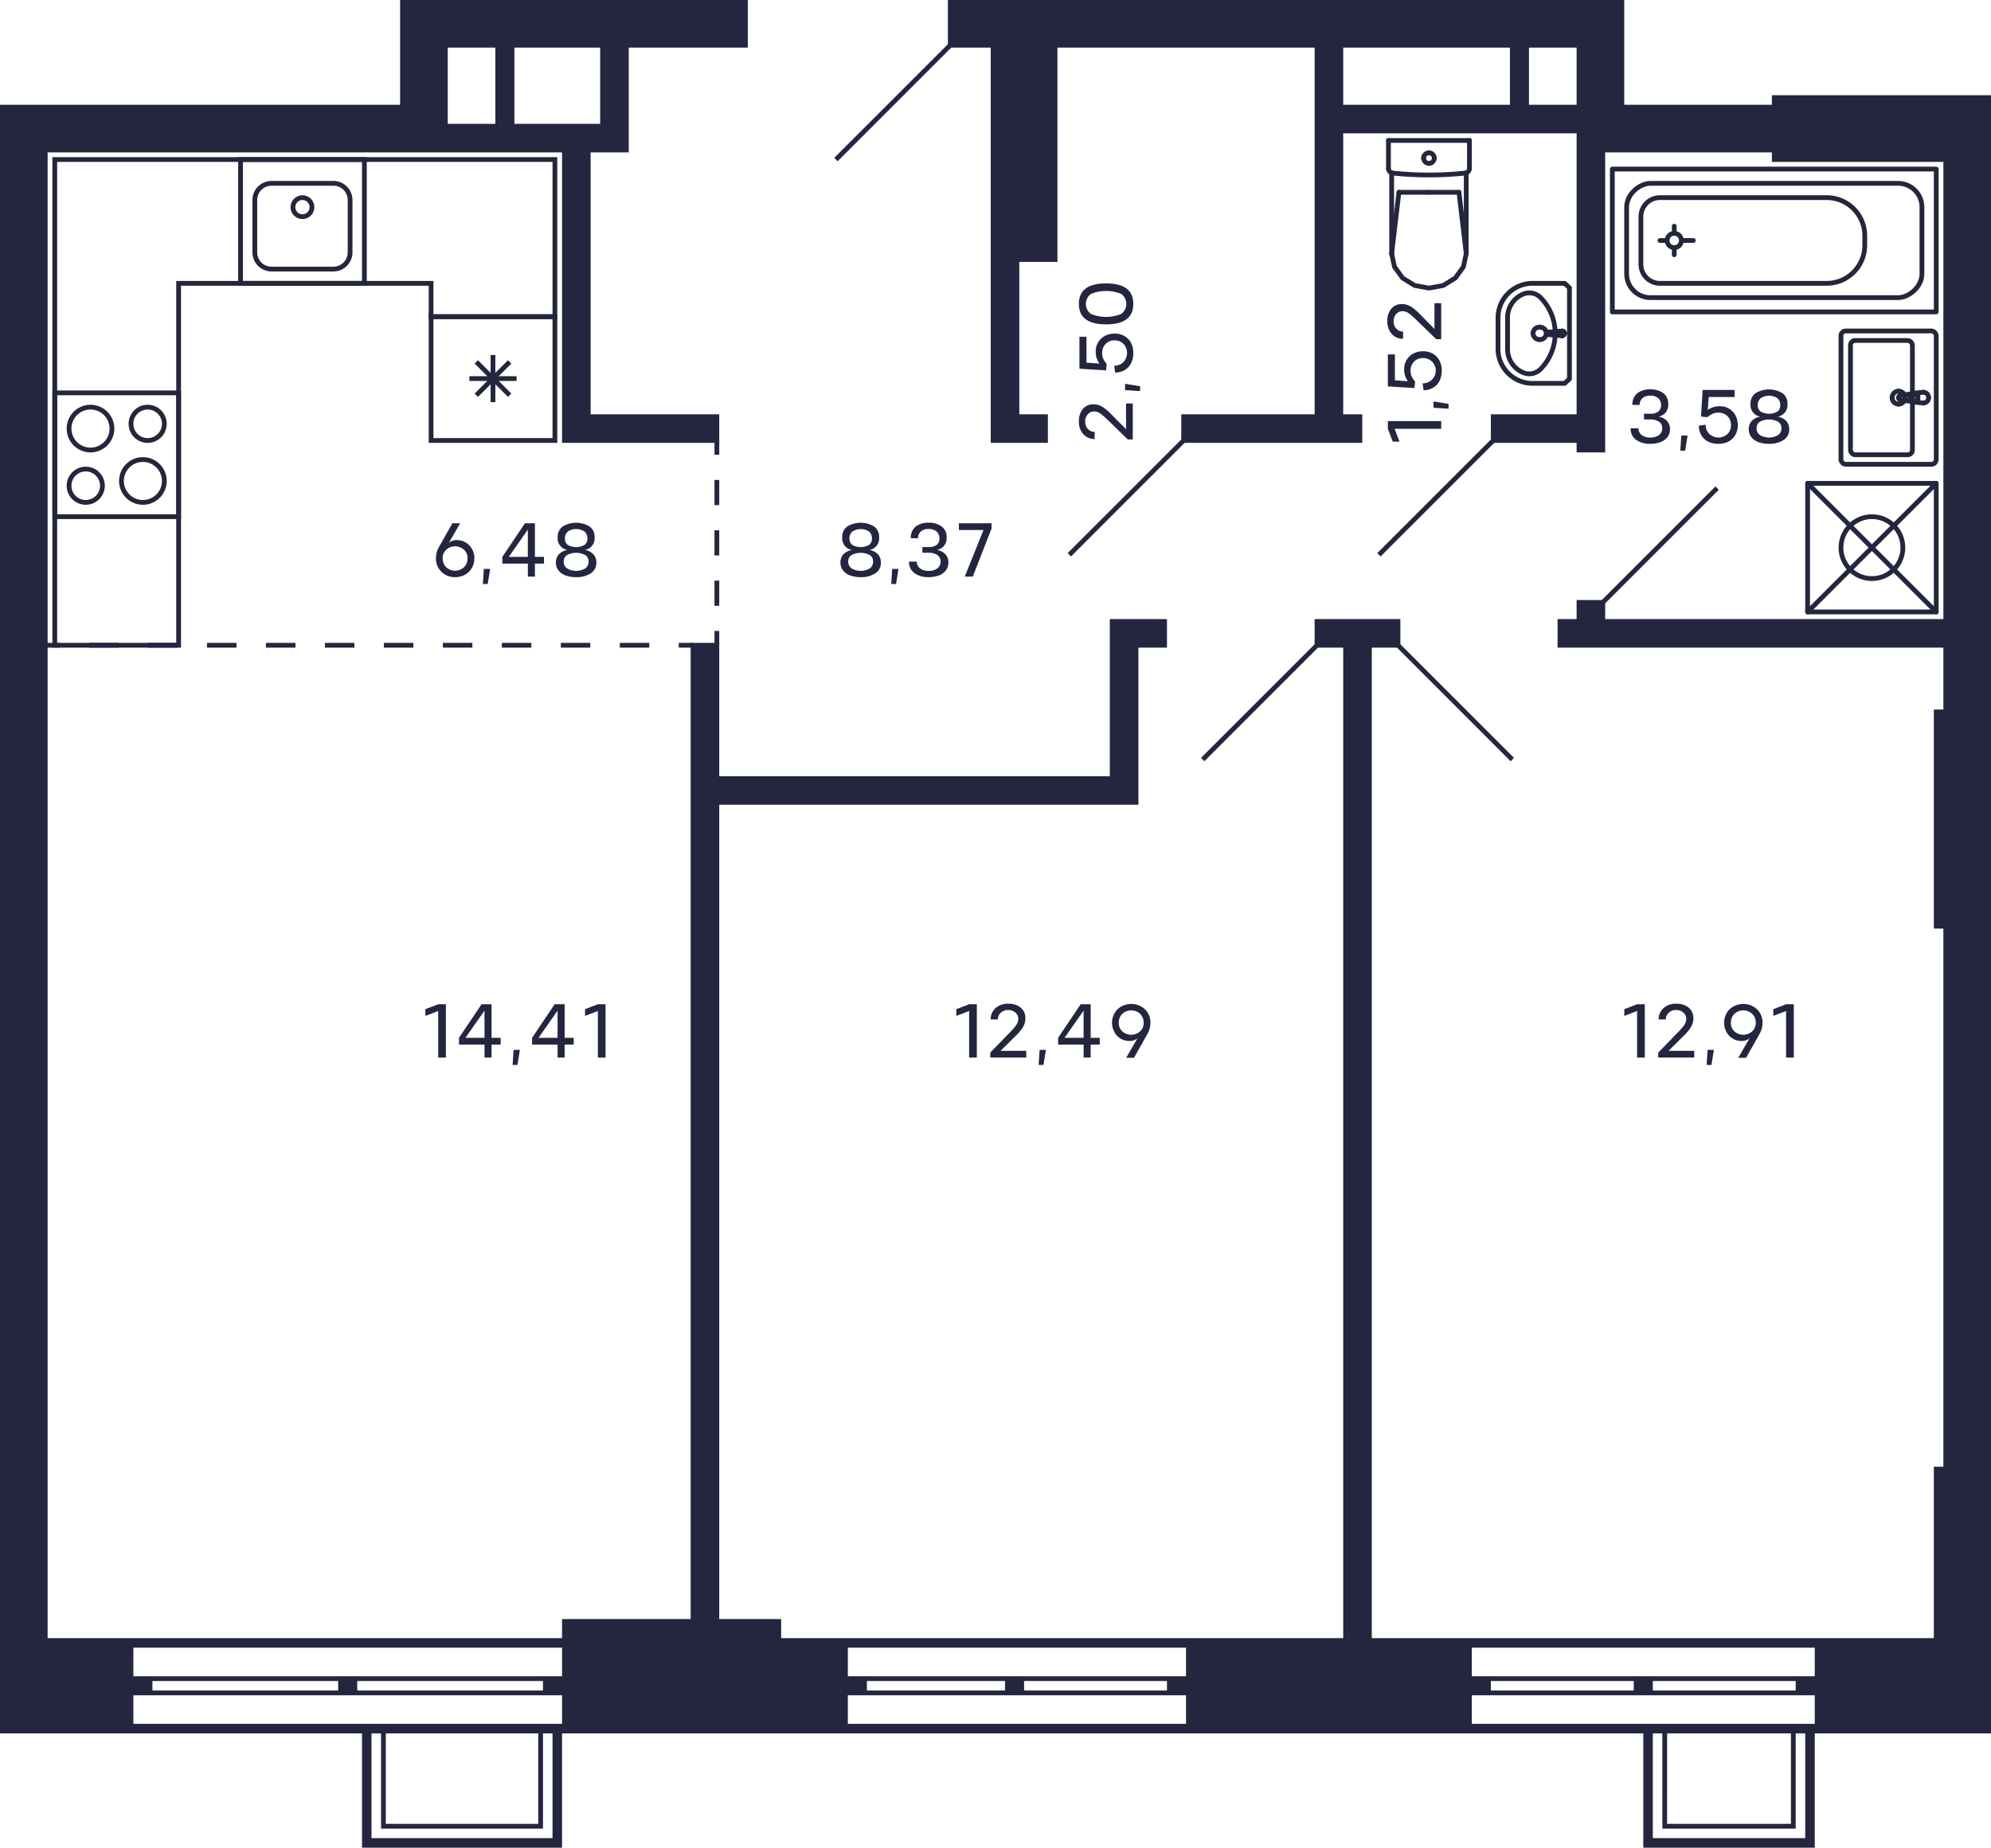 <svg xmlns="http://www.w3.org/2000/svg" width="418" height="388" viewBox="0 0 418 388">
  <title>C-1-1_3-8fl_2</title>
  <g id="Слой_2" data-name="Слой 2">
    <g id="C-1-1_3-8fl_2">
      <g id="sant">
        <g>
          <path d="M37,83v25H12V83H37m1-1H11v27H38V82Z" fill="#24263d"/>
          <path d="M18,99a3,3,0,1,1-3,3,3,3,0,0,1,3-3m0-1a4,4,0,1,0,4,4,4,4,0,0,0-4-4Z" fill="#24263d"/>
          <path d="M31,86a3,3,0,1,1-3,3,3,3,0,0,1,3-3m0-1a4,4,0,1,0,4,4,4,4,0,0,0-4-4Z" fill="#24263d"/>
          <path d="M19,86a4,4,0,1,1-4,4,4.005,4.005,0,0,1,4-4m0-1a5,5,0,1,0,5,5,5,5,0,0,0-5-5Z" fill="#24263d"/>
          <path d="M30,97a4,4,0,1,1-4,4,4.005,4.005,0,0,1,4-4m0-1a5,5,0,1,0,5,5,5,5,0,0,0-5-5Z" fill="#24263d"/>
        </g>
        <g>
          <path d="M76,34V59H51V34H76m1-1H50V60H77V33Z" fill="#24263d"/>
          <path d="M70,39a3,3,0,0,1,3,3V53a3,3,0,0,1-3,3H57a3,3,0,0,1-3-3V42a3,3,0,0,1,3-3H70m0-1H57a4,4,0,0,0-4,4V53a4,4,0,0,0,4,4H70a4,4,0,0,0,4-4V42a4,4,0,0,0-4-4Z" fill="#24263d"/>
          <circle cx="63.5" cy="43.5" r="2" fill="none" stroke="#24263d" stroke-miterlimit="10"/>
        </g>
        <path d="M91,34h25V66H91V59H37v76H12V34H91m0-1H11V60h0v76H38V60H90v7h27V60h0V33Z" fill="#24263d"/>
        <g>
          <path d="M116,67V92H91V67h25m1-1H90V93h27V66Z" fill="#24263d"/>
          <line x1="107" y1="83" x2="100" y2="76" fill="none" stroke="#24263d" stroke-miterlimit="10"/>
          <line x1="107" y1="76" x2="100" y2="83" fill="none" stroke="#24263d" stroke-miterlimit="10"/>
          <line x1="108.45" y1="79.5" x2="98.55" y2="79.5" fill="none" stroke="#24263d" stroke-miterlimit="10"/>
          <line x1="103.5" y1="74.55" x2="103.5" y2="84.45" fill="none" stroke="#24263d" stroke-miterlimit="10"/>
        </g>
        <g>
          <line x1="300" y1="40.383" x2="293.697" y2="40.383" fill="none" stroke="#24263d" stroke-linecap="round" stroke-linejoin="round"/>
          <line x1="291.5" y1="29.5" x2="291.5" y2="35.365" fill="none" stroke="#24263d" stroke-linecap="round" stroke-linejoin="round"/>
          <polyline points="292.174 53.271 292.769 56.037 294.466 58.383 297.005 59.95 300 60.5 302.995 59.95 305.534 58.383 307.231 56.037 307.826 53.271" fill="none" stroke="#24263d" stroke-linecap="round" stroke-linejoin="round"/>
          <line x1="308.5" y1="29.5" x2="308.5" y2="35.365" fill="none" stroke="#24263d" stroke-linecap="round" stroke-linejoin="round"/>
          <polyline points="291.5 35.365 291.516 35.545 291.565 35.718 291.645 35.88 291.752 36.024 291.884 36.147 292.036 36.244 292.203 36.311 292.379 36.347" fill="none" stroke="#24263d" stroke-linecap="round" stroke-linejoin="round"/>
          <line x1="307.826" y1="36.302" x2="307.826" y2="53.271" fill="none" stroke="#24263d" stroke-linecap="round" stroke-linejoin="round"/>
          <polyline points="292.379 36.347 294.279 36.522 296.182 36.647 298.088 36.722 299.996 36.748 301.903 36.723 303.809 36.648 305.712 36.523 307.612 36.348" fill="none" stroke="#24263d" stroke-linecap="round" stroke-linejoin="round"/>
          <line x1="292.174" y1="53.25" x2="293.697" y2="40.383" fill="none" stroke="#24263d" stroke-linecap="round" stroke-linejoin="round"/>
          <line x1="307.826" y1="53.25" x2="306.303" y2="40.383" fill="none" stroke="#24263d" stroke-linecap="round" stroke-linejoin="round"/>
          <line x1="300" y1="40.383" x2="306.303" y2="40.383" fill="none" stroke="#24263d" stroke-linecap="round" stroke-linejoin="round"/>
          <line x1="292.174" y1="36.311" x2="292.174" y2="53.271" fill="none" stroke="#24263d" stroke-linecap="round" stroke-linejoin="round"/>
          <polyline points="307.612 36.348 307.79 36.313 307.958 36.247 308.112 36.15 308.245 36.028 308.354 35.883 308.434 35.72 308.483 35.546 308.5 35.365" fill="none" stroke="#24263d" stroke-linecap="round" stroke-linejoin="round"/>
          <line x1="291.5" y1="29.5" x2="308.5" y2="29.5" fill="none" stroke="#24263d" stroke-linecap="round" stroke-linejoin="round"/>
          <path d="M300,34.309a1.113,1.113,0,0,0,1.118-1.108" fill="none" stroke="#24263d" stroke-linecap="round" stroke-linejoin="round"/>
          <path d="M298.882,33.2A1.113,1.113,0,0,0,300,34.309" fill="none" stroke="#24263d" stroke-linecap="round" stroke-linejoin="round"/>
          <path d="M300,32.094a1.112,1.112,0,0,0-1.118,1.107" fill="none" stroke="#24263d" stroke-linecap="round" stroke-linejoin="round"/>
          <path d="M301.118,33.2A1.112,1.112,0,0,0,300,32.094" fill="none" stroke="#24263d" stroke-linecap="round" stroke-linejoin="round"/>
        </g>
        <g>
          <rect x="379.5" y="101.5" width="27" height="27" fill="none" stroke="#24263d" stroke-linecap="round" stroke-linejoin="round" transform="translate(786 230) rotate(180)"/>
          <circle cx="393" cy="115" r="6.5" fill="none" stroke="#24263d" stroke-linecap="round" stroke-linejoin="round"/>
          <line x1="406.5" y1="101.5" x2="379.5" y2="128.5" fill="none" stroke="#24263d" stroke-linecap="round" stroke-linejoin="round"/>
          <line x1="406.5" y1="128.5" x2="379.5" y2="101.5" fill="none" stroke="#24263d" stroke-linecap="round" stroke-linejoin="round"/>
        </g>
        <g>
          <circle cx="351.5" cy="50.5" r="1.5" fill="none" stroke="#24263d" stroke-linecap="round" stroke-linejoin="round"/>
          <rect x="357.5" y="16.5" width="30" height="68" fill="none" stroke="#24263d" stroke-linecap="round" stroke-linejoin="round" transform="translate(322 423) rotate(-90)"/>
          <line x1="349.5" y1="50.5" x2="348.5" y2="50.5" fill="none" stroke="#24263d" stroke-linecap="round" stroke-linejoin="round"/>
          <line x1="353.5" y1="50.5" x2="355.5" y2="50.5" fill="none" stroke="#24263d" stroke-linecap="round" stroke-linejoin="round"/>
          <line x1="351.5" y1="48.5" x2="351.5" y2="47.5" fill="none" stroke="#24263d" stroke-linecap="round" stroke-linejoin="round"/>
          <line x1="351.5" y1="52.5" x2="351.5" y2="53.5" fill="none" stroke="#24263d" stroke-linecap="round" stroke-linejoin="round"/>
          <rect x="360.5" y="19.5" width="24" height="62" rx="5" fill="none" stroke="#24263d" stroke-linecap="round" stroke-linejoin="round" transform="translate(322 423) rotate(-90)"/>
          <path d="M363,27h10a4,4,0,0,1,4,4V66a8,8,0,0,1-8,8h-2a8,8,0,0,1-8-8V31A4,4,0,0,1,363,27Z" transform="translate(317.5 418.5) rotate(-90)" fill="none" stroke="#24263d" stroke-linecap="round" stroke-linejoin="round"/>
        </g>
        <g>
          <line x1="327.948" y1="69.528" x2="325.04" y2="69.77" fill="none" stroke="#24263d" stroke-linecap="round" stroke-linejoin="round"/>
          <path d="M328.038,70.464a.538.538,0,0,1-.179,0" fill="none" stroke="#24263d" stroke-linecap="round" stroke-linejoin="round"/>
          <path d="M328.446,69.917a.476.476,0,0,1-.408.547" fill="none" stroke="#24263d" stroke-linecap="round" stroke-linejoin="round"/>
          <path d="M327.859,69.536a.5.5,0,0,1,.587.381" fill="none" stroke="#24263d" stroke-linecap="round" stroke-linejoin="round"/>
          <path d="M321.85,70a1.356,1.356,0,0,1,1.4-1.307" fill="none" stroke="#24263d" stroke-linecap="round" stroke-linejoin="round"/>
          <path d="M323.25,71.307A1.356,1.356,0,0,1,321.85,70" fill="none" stroke="#24263d" stroke-linecap="round" stroke-linejoin="round"/>
          <path d="M324.65,70a1.356,1.356,0,0,1-1.4,1.307" fill="none" stroke="#24263d" stroke-linecap="round" stroke-linejoin="round"/>
          <path d="M323.25,68.693A1.356,1.356,0,0,1,324.65,70" fill="none" stroke="#24263d" stroke-linecap="round" stroke-linejoin="round"/>
          <path d="M324.882,70c0-.127.071-.23.158-.23" fill="none" stroke="#24263d" stroke-linecap="round" stroke-linejoin="round"/>
          <path d="M325.04,70.23c-.087,0-.158-.1-.158-.23" fill="none" stroke="#24263d" stroke-linecap="round" stroke-linejoin="round"/>
          <line x1="327.948" y1="70.472" x2="325.04" y2="70.23" fill="none" stroke="#24263d" stroke-linecap="round" stroke-linejoin="round"/>
          <line x1="327.948" y1="70.472" x2="325.04" y2="70.23" fill="none" stroke="#24263d" stroke-linecap="round" stroke-linejoin="round"/>
          <path d="M324.907,69.894a.26.26,0,0,1,.133-.124" fill="none" stroke="#24263d" stroke-linecap="round" stroke-linejoin="round"/>
          <path d="M325.04,70.23a.247.247,0,0,1-.133-.336" fill="none" stroke="#24263d" stroke-linecap="round" stroke-linejoin="round"/>
          <polyline points="325.04 69.77 327.859 69.536 327.948 69.528" fill="none" stroke="#24263d" stroke-linecap="round" stroke-linejoin="round"/>
          <path d="M327.948,70.472a.535.535,0,0,1-.089-.008" fill="none" stroke="#24263d" stroke-linecap="round" stroke-linejoin="round"/>
          <path d="M328.454,70a.491.491,0,0,1-.506.472" fill="none" stroke="#24263d" stroke-linecap="round" stroke-linejoin="round"/>
          <path d="M327.948,69.528a.491.491,0,0,1,.506.472" fill="none" stroke="#24263d" stroke-linecap="round" stroke-linejoin="round"/>
          <path d="M314.5,66.5a7.263,7.263,0,0,1,7.5-7h6.5l1,.933V79.567l-1,.933H322a7.263,7.263,0,0,1-7.5-7h0Z" fill="none" stroke="#24263d" stroke-linecap="round" stroke-linejoin="round"/>
          <path d="M326.5,70.36a10.8,10.8,0,0,1-3.063,7.147,3.328,3.328,0,0,1-3.758.692,5.354,5.354,0,0,1-3.179-4.847v-6.7a5.354,5.354,0,0,1,3.179-4.847,3.328,3.328,0,0,1,3.758.692A10.8,10.8,0,0,1,326.5,69.64Z" fill="none" stroke="#24263d" stroke-linecap="round" stroke-linejoin="round"/>
        </g>
        <g>
          <g>
            <path d="M401.876,82.548a.934.934,0,0,0-.431.148" fill="none" stroke="#24263d" stroke-linecap="round" stroke-linejoin="round"/>
            <line x1="401.876" y1="82.548" x2="403.779" y2="82.366" fill="none" stroke="#24263d" stroke-linecap="round" stroke-linejoin="round"/>
            <path d="M401.158,84.018a.955.955,0,0,0,.287.286" fill="none" stroke="#24263d" stroke-linecap="round" stroke-linejoin="round"/>
            <path d="M401.445,82.7a.956.956,0,0,0-.287,1.322" fill="none" stroke="#24263d" stroke-linecap="round" stroke-linejoin="round"/>
            <path d="M401.358,83.5a.617.617,0,0,0,.617.617" fill="none" stroke="#24263d" stroke-linecap="round" stroke-linejoin="round"/>
            <path d="M401.975,82.883a.617.617,0,0,0-.617.617" fill="none" stroke="#24263d" stroke-linecap="round" stroke-linejoin="round"/>
            <polyline points="401.975 84.117 402.649 84.117 402.649 82.883" fill="none" stroke="#24263d" stroke-linecap="round" stroke-linejoin="round"/>
            <line x1="402.649" y1="82.883" x2="401.975" y2="82.883" fill="none" stroke="#24263d" stroke-linecap="round" stroke-linejoin="round"/>
            <path d="M404.913,83.5a1.134,1.134,0,0,0-1.134-1.134" fill="none" stroke="#24263d" stroke-linecap="round" stroke-linejoin="round"/>
            <path d="M403.779,84.634a1.134,1.134,0,0,0,1.134-1.134" fill="none" stroke="#24263d" stroke-linecap="round" stroke-linejoin="round"/>
            <path d="M398.6,83.563a.507.507,0,0,0,.441.44" fill="none" stroke="#24263d" stroke-linecap="round" stroke-linejoin="round"/>
            <path d="M399.044,83a.508.508,0,0,0-.441.566" fill="none" stroke="#24263d" stroke-linecap="round" stroke-linejoin="round"/>
            <line x1="401.445" y1="84.304" x2="399.044" y2="84.003" fill="none" stroke="#24263d" stroke-linecap="round" stroke-linejoin="round"/>
            <path d="M401.445,84.3a.934.934,0,0,0,.431.148" fill="none" stroke="#24263d" stroke-linecap="round" stroke-linejoin="round"/>
            <line x1="403.779" y1="84.634" x2="401.876" y2="84.452" fill="none" stroke="#24263d" stroke-linecap="round" stroke-linejoin="round"/>
            <line x1="399.044" y1="82.997" x2="401.445" y2="82.696" fill="none" stroke="#24263d" stroke-linecap="round" stroke-linejoin="round"/>
            <line x1="401.876" y1="82.548" x2="401.876" y2="82.548" fill="none" stroke="#24263d" stroke-linecap="round" stroke-linejoin="round"/>
            <line x1="399.044" y1="82.997" x2="399.044" y2="82.997" fill="none" stroke="#24263d" stroke-linecap="round" stroke-linejoin="round"/>
            <line x1="401.445" y1="84.304" x2="401.445" y2="84.304" fill="none" stroke="#24263d" stroke-linecap="round" stroke-linejoin="round"/>
            <line x1="403.779" y1="84.634" x2="403.779" y2="84.634" fill="none" stroke="#24263d" stroke-linecap="round" stroke-linejoin="round"/>
            <path d="M398.6,82.139a1.361,1.361,0,0,0-1.36,1.361" fill="none" stroke="#24263d" stroke-linecap="round" stroke-linejoin="round"/>
            <path d="M399.96,83.5a1.361,1.361,0,0,0-1.361-1.361" fill="none" stroke="#24263d" stroke-linecap="round" stroke-linejoin="round"/>
            <path d="M398.6,84.861A1.361,1.361,0,0,0,399.96,83.5" fill="none" stroke="#24263d" stroke-linecap="round" stroke-linejoin="round"/>
            <path d="M397.239,83.5a1.36,1.36,0,0,0,1.36,1.361" fill="none" stroke="#24263d" stroke-linecap="round" stroke-linejoin="round"/>
          </g>
          <rect x="386.5" y="69.5" width="20" height="28" rx="1" fill="none" stroke="#24263d" stroke-linecap="round" stroke-linejoin="round"/>
          <rect x="388.5" y="71.5" width="13" height="24" rx="1" fill="none" stroke="#24263d" stroke-linecap="round" stroke-linejoin="round"/>
        </g>
      </g>
      <g id="d">
        <line x1="336.5" y1="126.5" x2="360.5" y2="102.5" fill="none" stroke="#24263f" stroke-miterlimit="10"/>
        <line x1="276.5" y1="135.5" x2="252.5" y2="159.5" fill="none" stroke="#24263f" stroke-miterlimit="10"/>
        <line x1="293.5" y1="135.5" x2="317.5" y2="159.5" fill="none" stroke="#24263f" stroke-miterlimit="10"/>
        <line x1="224.5" y1="116.5" x2="248.5" y2="92.5" fill="none" stroke="#24263f" stroke-miterlimit="10"/>
        <line x1="289.5" y1="116.5" x2="313.5" y2="92.5" fill="none" stroke="#24263f" stroke-miterlimit="10"/>
        <line x1="175.5" y1="33.5" x2="199.5" y2="9.5" fill="none" stroke="#24263f" stroke-miterlimit="10"/>
        <g>
          <line x1="150.5" y1="92.5" x2="150.5" y2="95.5" fill="none" stroke="#24263f" stroke-miterlimit="10"/>
          <line x1="150.5" y1="100.786" x2="150.5" y2="129.857" fill="none" stroke="#24263f" stroke-miterlimit="10" stroke-dasharray="5.286 5.286"/>
          <line x1="150.5" y1="132.5" x2="150.5" y2="135.5" fill="none" stroke="#24263f" stroke-miterlimit="10"/>
        </g>
        <g>
          <line x1="145.5" y1="135.5" x2="142.5" y2="135.5" fill="none" stroke="#24263f" stroke-miterlimit="10"/>
          <line x1="136.31" y1="135.5" x2="15.595" y2="135.5" fill="none" stroke="#24263f" stroke-miterlimit="10" stroke-dasharray="6.19 6.19"/>
          <line x1="12.5" y1="135.5" x2="9.5" y2="135.5" fill="none" stroke="#24263f" stroke-miterlimit="10"/>
        </g>
      </g>
      <g id="s">
        <path d="M408,20H372v2H341V0H199V10h9V93h12V87h-6V55h8V10h54V87H248v6h38V87h-4V28h49V87H313v6h18v2h6V32h35v2h36v96H337v-4h-6v4h-4v6h81v13h-2v46h2V308h-2v36H288V136h6v-6H276v6h6V344H164v-4H151V169h88V136h6v-6H233v33H151V135h-6V340H118v4H10V32H118V93h33V87H124V32h8V10h25V0H84V22H0V364H76v24h42V364H345v24h36V364h37V20Zm-91,2H282V10h35Zm14,0H321V10h10ZM108,10h18V26H108ZM94,22V10h10V26H94Zm22,364H78V364h2v20h34V364h2Zm-35-3V364h32v19Zm37-21H28v-6h90Zm-86-7v-2H71v2Zm43,0v-2h39v2Zm43-3H28v-6h90Zm131,10H178v-6h71Zm-67-7v-2h29v2Zm33,0v-2h30v2Zm34-3H178v-6h71Zm130,34H347V364h2v20h28V364h2Zm-29-3V364h26v19Zm31-21H309v-6h72Zm-68-7v-2h30v2Zm34,0v-2h30v2Zm34-3H309v-6h72Z" fill="#24263f"/>
      </g>
      <g id="t">
        <g>
          <path d="M237.82,92.283h-1.048l-3.815-3.711q-.642-.633-.973-.936c-.22-.2-.481-.419-.78-.648a3,3,0,0,0-.8-.468,2.035,2.035,0,0,0-.728-.116,1.7,1.7,0,0,0-1.32.616,2.225,2.225,0,0,0-.528,1.511,2.2,2.2,0,0,0,.557,1.529,1.866,1.866,0,0,0,1.435.624l-.007,1.511a3.076,3.076,0,0,1-2.389-1.031,3.822,3.822,0,0,1-.916-2.648,3.982,3.982,0,0,1,.812-2.616,2.824,2.824,0,0,1,2.292-.992,3.152,3.152,0,0,1,1.092.18,4.164,4.164,0,0,1,1.056.556,10.027,10.027,0,0,1,.912.727c.265.24.558.534.885.881l2.847,2.872v-5.4h1.416Z" fill="#24263f"/>
          <path d="M236.2,81.916V80.6l3.16.511v1.017Z" fill="#24263f"/>
          <path d="M230.045,73.709a3.465,3.465,0,0,1,.283-1.381,3.612,3.612,0,0,1,2.044-1.972,4.3,4.3,0,0,1,1.624-.3,4.026,4.026,0,0,1,2.141.555,3.5,3.5,0,0,1,1.351,1.464,4.575,4.575,0,0,1,.444,2.036,4.908,4.908,0,0,1-.408,2.048,3.426,3.426,0,0,1-1.284,1.477,3.931,3.931,0,0,1-2.115.6l-.209-1.441a2.66,2.66,0,0,0,1.94-.76,2.814,2.814,0,0,0,.029-3.807A2.559,2.559,0,0,0,234,71.477a2.482,2.482,0,0,0-1.871.74,2.583,2.583,0,0,0-.736,1.891,2.912,2.912,0,0,0,.248,1.269,4.952,4.952,0,0,0,.7,1.051l-.127,1.344-5.593-.344V70.717h1.48v5.439l2.72.192A4.146,4.146,0,0,1,230.045,73.709Z" fill="#24263f"/>
          <path d="M232.221,59.516q5.71,0,5.711,4.3t-5.711,4.3q-5.714,0-5.713-4.3T232.221,59.516Zm3.179,6.4a2.6,2.6,0,0,0,0-4.191,8.425,8.425,0,0,0-6.359,0,2.6,2.6,0,0,0,0,4.2,8.412,8.412,0,0,0,6.359,0Z" fill="#24263f"/>
        </g>
        <g>
          <path d="M95.881,113.424a3.539,3.539,0,0,1,2.64,1.093,3.749,3.749,0,0,1,1.064,2.723,4,4,0,0,1-.528,2.044,3.7,3.7,0,0,1-1.449,1.412,4.2,4.2,0,0,1-2.055.5,3.957,3.957,0,0,1-2.876-1.116,3.792,3.792,0,0,1-1.149-2.844,4.556,4.556,0,0,1,.552-2.232l2.889-5.119h1.639L94.232,114A2.371,2.371,0,0,1,95.881,113.424Zm-2.2,5.692a2.75,2.75,0,0,0,3.731,0,2.583,2.583,0,0,0,.744-1.865,2.379,2.379,0,0,0-.735-1.812,2.808,2.808,0,0,0-3.744,0,2.365,2.365,0,0,0-.744,1.812A2.566,2.566,0,0,0,93.685,119.116Z" fill="#24263f"/>
          <path d="M101.584,119.473h1.32l-.511,3.16h-1.017Z" fill="#24263f"/>
          <path d="M114.208,116.937v1.416H112.3v2.735h-1.481v-2.735h-5.351v-1.416l4.735-7.048h2.1v7.048Zm-7.392,0h4v-5.712Z" fill="#24263f"/>
          <path d="M122.784,115.488a3.216,3.216,0,0,1,1.8.916,2.5,2.5,0,0,1,.616,1.756,2.555,2.555,0,0,1-1.179,2.24,5.35,5.35,0,0,1-3.061.8,6.358,6.358,0,0,1-2.18-.344,3.351,3.351,0,0,1-1.508-1.04,2.553,2.553,0,0,1-.56-1.656,2.5,2.5,0,0,1,.616-1.756,3.228,3.228,0,0,1,1.808-.916,2.46,2.46,0,0,1-2.056-2.672,2.656,2.656,0,0,1,1.044-2.248,5.459,5.459,0,0,1,5.664,0,2.656,2.656,0,0,1,1.044,2.248A2.458,2.458,0,0,1,122.784,115.488Zm-3.744,3.865a3.755,3.755,0,0,0,3.84,0,1.71,1.71,0,0,0,.688-1.4,1.559,1.559,0,0,0-.664-1.372,4.094,4.094,0,0,0-3.892,0,1.558,1.558,0,0,0-.668,1.372A1.731,1.731,0,0,0,119.04,119.353Zm.116-4.949a3.6,3.6,0,0,0,3.609,0,1.653,1.653,0,0,0,.555-1.372,1.83,1.83,0,0,0-.612-1.416,3.182,3.182,0,0,0-3.5.009,1.8,1.8,0,0,0-.607,1.407A1.65,1.65,0,0,0,119.156,114.4Z" fill="#24263f"/>
        </g>
        <g>
          <path d="M93.612,222.088H92v-9.783l-2.687,1.031V211.92L92,210.889h1.616Z" fill="#24263f"/>
          <path d="M105.107,217.937v1.416H103.2v2.735h-1.479v-2.735H96.364v-1.416l4.736-7.048h2.1v7.048Zm-7.39,0h4v-5.712Z" fill="#24263f"/>
          <path d="M107.828,220.473h1.32l-.512,3.16h-1.017Z" fill="#24263f"/>
          <path d="M120.451,217.937v1.416H118.54v2.735h-1.479v-2.735h-5.353v-1.416l4.735-7.048h2.1v7.048Zm-7.39,0h4v-5.712Z" fill="#24263f"/>
          <path d="M127.132,222.088h-1.616v-9.783l-2.688,1.031V211.92l2.688-1.031h1.616Z" fill="#24263f"/>
        </g>
        <g>
          <path d="M343.986,89.944a1.717,1.717,0,0,0,.657,1.4,2.8,2.8,0,0,0,1.816.533,2.881,2.881,0,0,0,1.844-.528,1.75,1.75,0,0,0,.676-1.4,1.575,1.575,0,0,0-.648-1.368,3.081,3.081,0,0,0-1.872-.5h-1.305l-.008-1.2h1.313a2.58,2.58,0,0,0,1.725-.485,1.7,1.7,0,0,0,.546-1.372,1.842,1.842,0,0,0-.6-1.411,2.418,2.418,0,0,0-1.672-.525,2.316,2.316,0,0,0-1.645.537,1.842,1.842,0,0,0-.571,1.408l-1.52-.009a2.967,2.967,0,0,1,1-2.428,4.171,4.171,0,0,1,2.732-.828,4.391,4.391,0,0,1,2.756.8,2.678,2.678,0,0,1,1.028,2.244,2.458,2.458,0,0,1-2.048,2.672,3.22,3.22,0,0,1,1.8.916,2.5,2.5,0,0,1,.616,1.756,2.591,2.591,0,0,1-.552,1.66,3.261,3.261,0,0,1-1.48,1.04,6.127,6.127,0,0,1-2.12.34,4.882,4.882,0,0,1-2.968-.836,2.809,2.809,0,0,1-1.136-2.412Z" fill="#24263f"/>
          <path d="M352.979,91.473h1.32l-.512,3.16h-1.016Z" fill="#24263f"/>
          <path d="M361.187,85.313a3.452,3.452,0,0,1,1.379.283,3.672,3.672,0,0,1,1.164.789,3.722,3.722,0,0,1,.809,1.256,4.3,4.3,0,0,1,.3,1.623,4.02,4.02,0,0,1-.556,2.14,3.487,3.487,0,0,1-1.465,1.352,4.555,4.555,0,0,1-2.035.444,4.947,4.947,0,0,1-2.049-.407,3.435,3.435,0,0,1-1.475-1.285,3.922,3.922,0,0,1-.6-2.115l1.44-.208a2.654,2.654,0,0,0,.76,1.94,2.813,2.813,0,0,0,3.808.027,2.563,2.563,0,0,0,.744-1.888,2.487,2.487,0,0,0-.74-1.871,2.588,2.588,0,0,0-1.892-.737,2.916,2.916,0,0,0-1.268.248,5.016,5.016,0,0,0-1.052.7l-1.344-.128.344-5.591h6.712v1.479h-5.441l-.191,2.72A4.147,4.147,0,0,1,361.187,85.313Z" fill="#24263f"/>
          <path d="M373.219,87.488a3.226,3.226,0,0,1,1.8.916,2.509,2.509,0,0,1,.615,1.756,2.553,2.553,0,0,1-1.18,2.24,5.346,5.346,0,0,1-3.06.8,6.362,6.362,0,0,1-2.18-.344,3.346,3.346,0,0,1-1.508-1.04,2.559,2.559,0,0,1-.561-1.656,2.5,2.5,0,0,1,.618-1.756,3.218,3.218,0,0,1,1.806-.916,2.459,2.459,0,0,1-2.054-2.672,2.655,2.655,0,0,1,1.043-2.248,5.459,5.459,0,0,1,5.664,0,2.657,2.657,0,0,1,1.045,2.248A2.459,2.459,0,0,1,373.219,87.488Zm-3.744,3.865a3.753,3.753,0,0,0,3.839,0,1.708,1.708,0,0,0,.689-1.4,1.557,1.557,0,0,0-.664-1.372,4.094,4.094,0,0,0-3.892,0,1.555,1.555,0,0,0-.668,1.372A1.728,1.728,0,0,0,369.475,91.353Zm.116-4.949a3.6,3.6,0,0,0,3.608,0,1.654,1.654,0,0,0,.556-1.372,1.833,1.833,0,0,0-.612-1.416,3.182,3.182,0,0,0-3.5.009,1.8,1.8,0,0,0-.608,1.407A1.651,1.651,0,0,0,369.591,86.4Z" fill="#24263f"/>
        </g>
        <g>
          <path d="M302.574,88.432v1.616h-9.783l1.031,2.688h-1.416l-1.031-2.688V88.432Z" fill="#24263f"/>
          <path d="M300.959,85.624V84.3l3.16.512v1.016Z" fill="#24263f"/>
          <path d="M294.8,77.416a3.481,3.481,0,0,1,.283-1.38,3.618,3.618,0,0,1,2.045-1.972,4.284,4.284,0,0,1,1.623-.3,4.017,4.017,0,0,1,2.141.556,3.5,3.5,0,0,1,1.351,1.464,4.562,4.562,0,0,1,.445,2.036,4.923,4.923,0,0,1-.408,2.048,3.421,3.421,0,0,1-1.285,1.476,3.922,3.922,0,0,1-2.115.6l-.208-1.44a2.658,2.658,0,0,0,1.94-.76,2.635,2.635,0,0,0-1.861-4.552,2.5,2.5,0,0,0-1.871.74,2.591,2.591,0,0,0-.736,1.892,2.916,2.916,0,0,0,.248,1.268,5.007,5.007,0,0,0,.7,1.053l-.128,1.343-5.592-.343V74.424h1.479v5.44l2.72.193A4.158,4.158,0,0,1,294.8,77.416Z" fill="#24263f"/>
          <path d="M302.574,71.232h-1.047l-3.816-3.712q-.641-.631-.973-.936c-.22-.2-.48-.418-.779-.648a2.994,2.994,0,0,0-.8-.467,2.013,2.013,0,0,0-.727-.117,1.7,1.7,0,0,0-1.32.617,2.219,2.219,0,0,0-.529,1.511,2.194,2.194,0,0,0,.557,1.528,1.867,1.867,0,0,0,1.435.624l-.008,1.513a3.076,3.076,0,0,1-2.387-1.034,3.814,3.814,0,0,1-.916-2.647,3.982,3.982,0,0,1,.811-2.616,2.829,2.829,0,0,1,2.293-.993,3.18,3.18,0,0,1,1.092.181,4.246,4.246,0,0,1,1.056.556,10.169,10.169,0,0,1,.912.728q.4.362.884.88l2.847,2.872v-5.4h1.416Z" fill="#24263f"/>
        </g>
        <g>
          <path d="M345.319,222.088H343.7v-9.783l-2.687,1.031V211.92l2.687-1.031h1.616Z" fill="#24263f"/>
          <path d="M348.135,222.088v-1.047l3.712-3.816q.631-.641.936-.973t.648-.779a3.009,3.009,0,0,0,.467-.8,2.04,2.04,0,0,0,.117-.728,1.7,1.7,0,0,0-.617-1.319,2.218,2.218,0,0,0-1.511-.529,2.2,2.2,0,0,0-1.528.556,1.87,1.87,0,0,0-.625,1.436l-1.511-.008a3.081,3.081,0,0,1,1.032-2.388,3.824,3.824,0,0,1,2.647-.916,3.985,3.985,0,0,1,2.617.812,2.828,2.828,0,0,1,.992,2.293,3.16,3.16,0,0,1-.181,1.092,4.186,4.186,0,0,1-.555,1.055,9.892,9.892,0,0,1-.728.912q-.36.4-.881.884l-2.871,2.848h5.4v1.416Z" fill="#24263f"/>
          <path d="M358.5,220.473h1.32l-.511,3.16H358.3Z" fill="#24263f"/>
          <path d="M365.663,218.6a3.526,3.526,0,0,1-2.636-1.093,4.064,4.064,0,0,1,.088-5.568,4.274,4.274,0,0,1,5.76,0,3.786,3.786,0,0,1,1.148,2.836,4.485,4.485,0,0,1-.56,2.241l-2.888,5.12h-1.639l2.375-4.113A2.334,2.334,0,0,1,365.663,218.6Zm2.2-5.7a2.755,2.755,0,0,0-3.732,0,2.585,2.585,0,0,0-.744,1.865,2.376,2.376,0,0,0,.736,1.811,2.808,2.808,0,0,0,3.748,0,2.376,2.376,0,0,0,.74-1.811A2.572,2.572,0,0,0,367.859,212.9Z" fill="#24263f"/>
          <path d="M376.6,222.088h-1.617v-9.783l-2.687,1.031V211.92l2.687-1.031H376.6Z" fill="#24263f"/>
        </g>
        <g>
          <path d="M182.521,115.488a3.219,3.219,0,0,1,1.8.916,2.51,2.51,0,0,1,.616,1.756,2.553,2.553,0,0,1-1.18,2.24,5.347,5.347,0,0,1-3.061.8,6.356,6.356,0,0,1-2.179-.344,3.346,3.346,0,0,1-1.508-1.04,2.559,2.559,0,0,1-.561-1.656,2.5,2.5,0,0,1,.617-1.756,3.225,3.225,0,0,1,1.807-.916,2.46,2.46,0,0,1-2.055-2.672,2.658,2.658,0,0,1,1.043-2.248,5.459,5.459,0,0,1,5.664,0,2.654,2.654,0,0,1,1.045,2.248A2.458,2.458,0,0,1,182.521,115.488Zm-3.744,3.865a3.755,3.755,0,0,0,3.84,0,1.711,1.711,0,0,0,.689-1.4,1.559,1.559,0,0,0-.664-1.372,4.094,4.094,0,0,0-3.892,0,1.553,1.553,0,0,0-.668,1.372A1.73,1.73,0,0,0,178.777,119.353Zm.117-4.949a3.6,3.6,0,0,0,3.608,0,1.657,1.657,0,0,0,.556-1.372,1.831,1.831,0,0,0-.613-1.416,3.182,3.182,0,0,0-3.5.009,1.8,1.8,0,0,0-.607,1.407A1.651,1.651,0,0,0,178.894,114.4Z" fill="#24263f"/>
          <path d="M187.313,119.473h1.321l-.513,3.16h-1.016Z" fill="#24263f"/>
          <path d="M192.481,117.944a1.717,1.717,0,0,0,.657,1.4,2.8,2.8,0,0,0,1.815.533,2.886,2.886,0,0,0,1.845-.528,1.752,1.752,0,0,0,.676-1.4,1.578,1.578,0,0,0-.648-1.368,3.084,3.084,0,0,0-1.873-.5h-1.3l-.007-1.2h1.311a2.58,2.58,0,0,0,1.725-.485,1.7,1.7,0,0,0,.548-1.372,1.847,1.847,0,0,0-.6-1.411,2.417,2.417,0,0,0-1.672-.525,2.309,2.309,0,0,0-1.643.537,1.836,1.836,0,0,0-.572,1.408l-1.52-.009a2.967,2.967,0,0,1,1-2.428,4.17,4.17,0,0,1,2.731-.828,4.389,4.389,0,0,1,2.756.8,2.676,2.676,0,0,1,1.029,2.244,2.458,2.458,0,0,1-2.049,2.672,3.219,3.219,0,0,1,1.8.916,2.509,2.509,0,0,1,.615,1.756,2.6,2.6,0,0,1-.551,1.66,3.261,3.261,0,0,1-1.48,1.04,6.137,6.137,0,0,1-2.121.34,4.877,4.877,0,0,1-2.967-.836,2.811,2.811,0,0,1-1.136-2.412Z" fill="#24263f"/>
          <path d="M208.17,110.977l-3.937,10.111h-1.688l3.929-9.783h-5.161v-1.416h6.857Z" fill="#24263f"/>
        </g>
        <g>
          <path d="M205.08,222.088h-1.616v-9.783l-2.689,1.031V211.92l2.689-1.031h1.616Z" fill="#24263f"/>
          <path d="M207.9,222.088v-1.047l3.711-3.816q.633-.641.937-.973c.2-.221.419-.481.647-.779a3,3,0,0,0,.469-.8,2.038,2.038,0,0,0,.115-.728,1.7,1.7,0,0,0-.615-1.319,2.222,2.222,0,0,0-1.512-.529,2.2,2.2,0,0,0-1.528.556,1.869,1.869,0,0,0-.624,1.436l-1.512-.008a3.078,3.078,0,0,1,1.032-2.388,3.825,3.825,0,0,1,2.648-.916,3.978,3.978,0,0,1,2.615.812,2.822,2.822,0,0,1,.992,2.293,3.158,3.158,0,0,1-.179,1.092,4.191,4.191,0,0,1-.556,1.055,9.891,9.891,0,0,1-.727.912q-.361.4-.881.884l-2.872,2.848h5.4v1.416Z" fill="#24263f"/>
          <path d="M218.264,220.473h1.32l-.512,3.16h-1.016Z" fill="#24263f"/>
          <path d="M230.887,217.937v1.416h-1.911v2.735H227.5v-2.735h-5.352v-1.416l4.735-7.048h2.1v7.048Zm-7.391,0h4v-5.712Z" fill="#24263f"/>
          <path d="M237.16,218.6a3.528,3.528,0,0,1-2.637-1.093,4.067,4.067,0,0,1,.088-5.568,4.274,4.274,0,0,1,5.76,0,3.787,3.787,0,0,1,1.149,2.836,4.476,4.476,0,0,1-.561,2.241l-2.887,5.12h-1.64l2.376-4.113A2.335,2.335,0,0,1,237.16,218.6Zm2.195-5.7a2.755,2.755,0,0,0-3.732,0,2.593,2.593,0,0,0-.744,1.865,2.38,2.38,0,0,0,.736,1.811,2.808,2.808,0,0,0,3.748,0,2.373,2.373,0,0,0,.741-1.811A2.573,2.573,0,0,0,239.355,212.9Z" fill="#24263f"/>
        </g>
      </g>
    </g>
  </g>
</svg>
